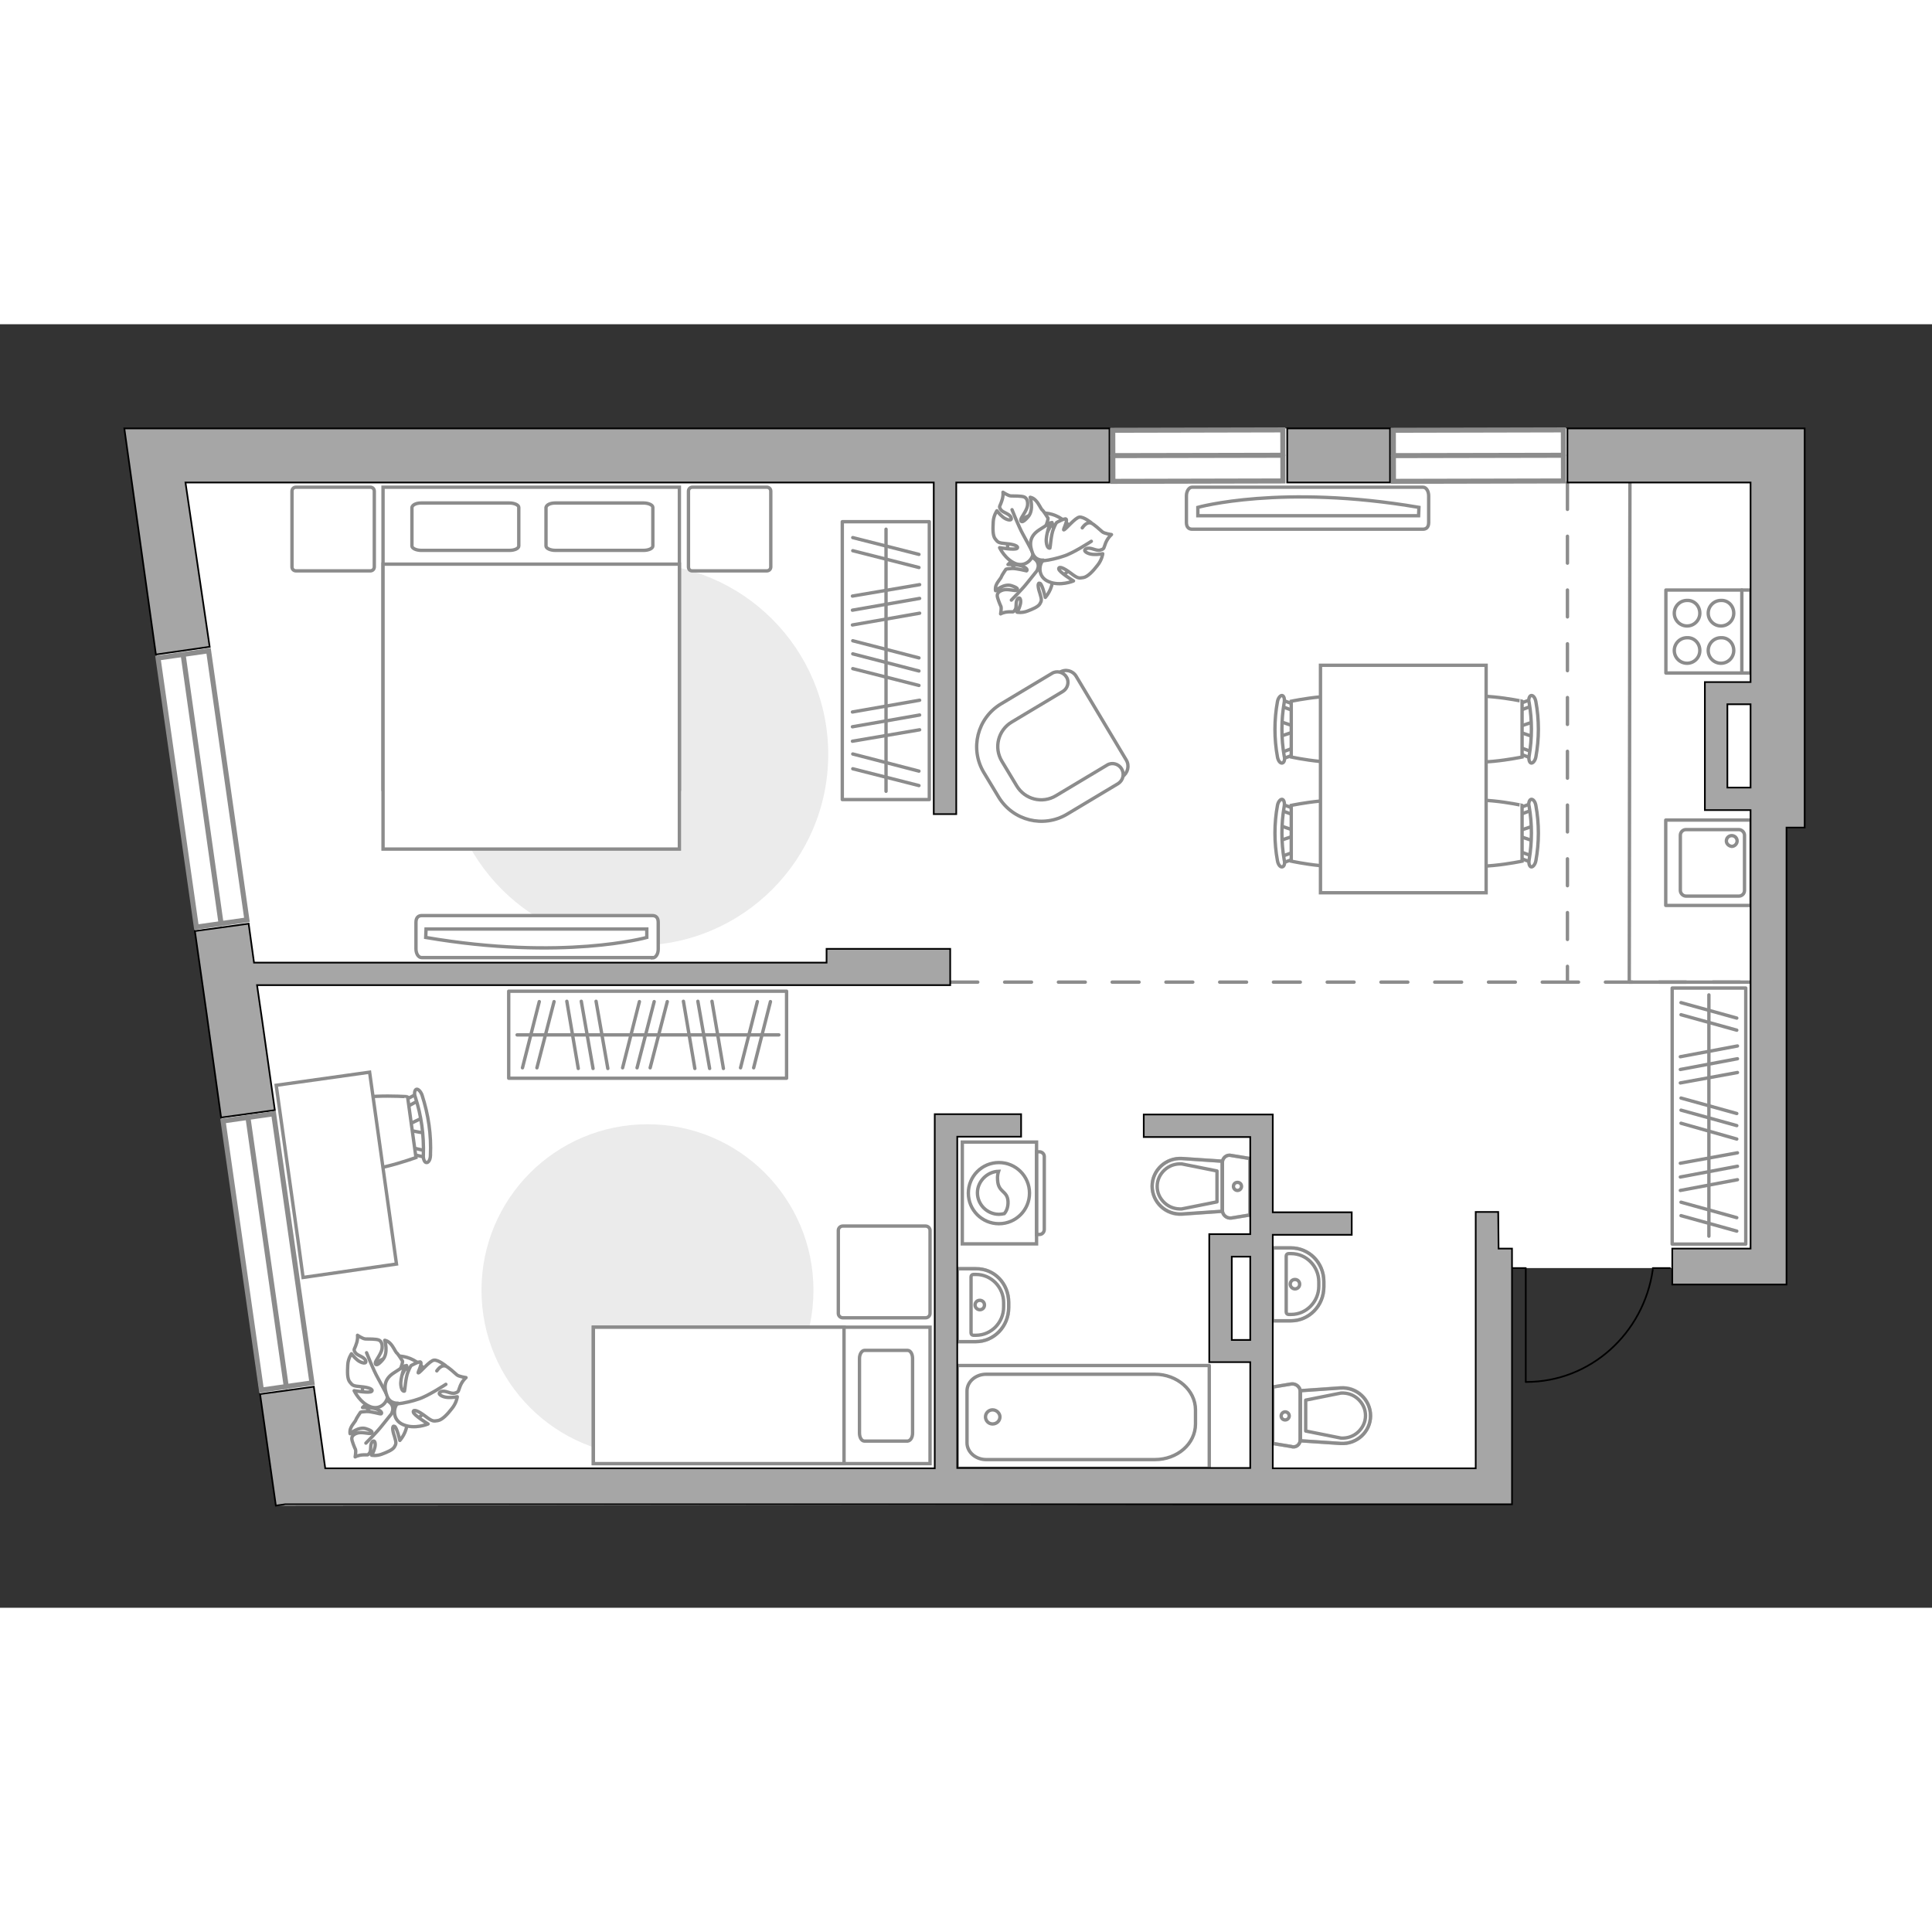 <?xml version="1.0" encoding="utf-8"?>
<!-- Generator: Adobe Illustrator 27.0.0, SVG Export Plug-In . SVG Version: 6.00 Build 0)  -->
<svg version="1.1" xmlns="http://www.w3.org/2000/svg" xmlns:xlink="http://www.w3.org/1999/xlink" x="0px" y="0px"
	 viewBox="0 0 575 382" style="enable-background:new 0 0 575 382;" xml:space="preserve" width="200" height="200">
<rect x="0" y="0" width="575" height="382" fill="#333333" stroke="none"/>
<style type="text/css">
	.st0{fill:#FFFFFF;}
	.st1{fill:none;stroke:#8C8C8C;stroke-linecap:round;stroke-linejoin:round;stroke-miterlimit:10;}
	.st2{fill:#EBEBEB;}
	.st3{fill:#FFFFFF;stroke:#8C8C8C;stroke-miterlimit:10;}
	.st4{fill-rule:evenodd;clip-rule:evenodd;fill:#FFFFFF;fill-opacity:0.1;stroke:#8C8C8C;stroke-miterlimit:10;}
	.st5{fill:#FFFFFF;stroke:#8C8C8C;stroke-linecap:round;stroke-linejoin:round;stroke-miterlimit:10;}
	.st6{fill:none;stroke:#000000;stroke-width:0.5;stroke-linecap:round;stroke-linejoin:round;stroke-miterlimit:10;}
	.st7{opacity:0.5;}
	.st8{opacity:0.5;fill:none;stroke:#8C8C8C;stroke-linecap:round;stroke-linejoin:round;stroke-miterlimit:10;}
	.st9{fill:none;stroke:#8C8C8C;stroke-linecap:round;stroke-linejoin:round;stroke-miterlimit:10;stroke-dasharray:8;}
	.st10{fill:#A6A6A6;stroke:#000000;stroke-width:0.5;stroke-miterlimit:10;}
	.st11{fill:#FFFFFF;stroke:#8C8C8C;stroke-width:1.5;stroke-linecap:round;stroke-miterlimit:10;}
</style>
<g id="bg_1_">
	<polygon class="st0" points="531.7,285.7 497.7,285.9 497.7,280.9 449.9,280.9 449.9,351.2 82,351.6 37.2,31 537.1,31 537.1,149.9 
		531.7,149.9 	"/>
</g>
<g id="furniture_1_">
	<path id="Vector_148_00000067954967471550322420000007385428728922911930_" class="st1" d="M485.1,47.1l-0.2,148.7h37.4"/>
	<path id="Vector_51_00000136376302254546112000000002937314446270985869_" class="st2" d="M189.6,184.9c31.4,0,56.9-25.5,56.9-56.9
		c0-31.4-25.5-56.9-56.9-56.9c-31.4,0-56.9,25.5-56.9,56.9C132.7,159.4,158.2,184.9,189.6,184.9z"/>
	<path id="r1_00000129925191830311386160000014909941866369654428_" class="st1" d="M342.3,92.6"/>
	<g>
		<g>
			<path class="st3" d="M308.5,273.7v-30.3h-22.1v30.3H308.5z"/>
			<path class="st4" d="M310.8,269.4v-21.7c0-0.8-0.7-1.4-1.4-1.4h-0.9v24.6h0.9C310.2,270.9,310.8,270.2,310.8,269.4z"/>
		</g>
		<g>
			<circle class="st3" cx="297.3" cy="258.6" r="9.1"/>
			<path class="st3" d="M300,261c-0.2-3.2-2.9-2.5-3.1-6.3c-0.1-1.2,0.1-2,0.3-2.6c-3.4,0.1-6.3,3-6.3,6.4c0,3.5,2.9,6.4,6.4,6.4
				c0.5,0,1.1-0.1,1.6-0.2C299.6,263.9,300.1,262.6,300,261z"/>
		</g>
	</g>
	<g>
		<g>
			<path id="Vector_98_00000137825002373078652110000006877500392182019736_" class="st3" d="M202.2,138.4H114V48.5h88.2V138.4z"/>
			<path id="Vector_99_00000004526536160580290120000006889558225444796035_" class="st3" d="M114,156.2h88.2V71.4h-77.8H114v11.5
				V156.2z"/>
			<path id="Vector_100_00000100381165733994621460000017808918276712190091_" class="st1" d="M165.3,53.2h26.2
				c1.5,0,2.8,0.6,2.8,1.3V66c0,0.7-1.2,1.3-2.8,1.3l-26.2,0c-1.5,0-2.8-0.6-2.8-1.3V54.5C162.7,53.7,163.8,53.2,165.3,53.2z"/>
			<path id="Vector_101_00000160871313714047915390000014755300480806333615_" class="st1" d="M125.4,53.2h26.2
				c1.5,0,2.8,0.6,2.8,1.3V66c0,0.7-1.2,1.3-2.8,1.3h-26.2c-1.5,0-2.8-0.6-2.8-1.3V54.5C122.8,53.7,123.9,53.2,125.4,53.2z"/>
		</g>
		<path id="Vector_5_00000054957966918526898420000017046406910811483310_" class="st5" d="M86.9,72.2V49.7c0-0.7,0.5-1.2,1.2-1.2
			h22.1c0.7,0,1.2,0.5,1.2,1.2v22.5c0,0.7-0.5,1.2-1.2,1.2H88.1C87.4,73.4,86.9,72.9,86.9,72.2z"/>
		<path id="Vector_5_00000152258791463528783400000007104102281573151415_" class="st5" d="M204.9,72.2V49.7c0-0.7,0.5-1.2,1.2-1.2
			h22.1c0.7,0,1.2,0.5,1.2,1.2v22.5c0,0.7-0.5,1.2-1.2,1.2H206C205.3,73.4,204.9,72.9,204.9,72.2z"/>
	</g>
	<g>
		<path id="Vector_90_00000023250464328806945260000015119488539265424783_" class="st3" d="M354.8,48.5c-0.9,0-1.7,1.1-1.7,2.6v7.9
			c0,1.4,0.7,2,1.7,2h68.7c0.9,0,1.7-0.5,1.7-2v-7.9c0-1.4-0.7-2.6-1.7-2.6H354.8z"/>
		<path id="Vector_91_00000106105571483574583720000013214727080983631492_" class="st3" d="M422.2,57h-65.7l0-2.5
			c0,0,24.9-7,65.8,0L422.2,57z"/>
	</g>
	<g>
		<path id="Vector_37_00000020370043037396673090000006296789681494298269_" class="st3" d="M335.2,129.7l-14.9-24.9
			c-1-1.7-3.2-2.3-4.9-1.2l-17.2,10.3c-6.3,3.7-8.3,11.9-4.6,18.2l5,8.3c3.7,6.3,11.9,8.3,18.2,4.6l17.2-10.3
			C335.7,133.5,336.2,131.4,335.2,129.7z"/>
		<path id="Vector_38_00000157290799927053177900000012566077426792630177_" class="st3" d="M333.8,132.3c-0.9-1.5-2.9-2-4.3-1.1
			l-15.2,9.1c-4.1,2.5-9.3,1.1-11.7-2.9l-4.4-7.3c-2.5-4.1-1.1-9.3,2.9-11.7l15.2-9.1c1.5-0.9,2-2.9,1.1-4.3c-0.9-1.5-2.9-2-4.3-1.1
			l-15.2,9.1c-7.1,4.3-9.3,13.4-5.1,20.4l4.4,7.3c4.3,7.1,13.4,9.3,20.4,5.1l15.2-9.1C334.3,135.7,334.7,133.8,333.8,132.3z"/>
	</g>
	<g>
		<path id="Vector_60_00000030449730015450414200000012226980119487491496_" class="st3" d="M113.3,326.5c-5-2.7-6.9-9-4.2-14
			c2.7-5,9-6.9,14-4.2c5,2.7,6.9,9,4.2,14C124.5,327.3,118.3,329.2,113.3,326.5z"/>
		<path class="st5" d="M116.7,323.8c0,0,0.8-1.6-0.7-2.9s-3.4-2.1-5.7-0.4c-2.3,1.7-2.4,1.9-2.4,1.9s3.1-0.1,4.5,0.6
			c1.5,0.7,1.2,1.2,1,1.3s-3-0.8-4.4-0.7c-1.5,0.1-1.7,0.2-1.7,0.2s-1.3,1.9-1.4,2.3c-0.1,0.4-1.1,1.4-1.5,2.4
			c-0.4,0.9-0.2,1.7-0.2,1.7s2.5-2.2,4.7-1.5c2.2,0.7,2,1.2,1.5,1.4c-0.5,0.2-2.7-0.5-4-0.1c-1.3,0.4-1.7,1-1.7,1.7
			c0,0.6,0.8,2.6,1.1,3.2c0.2,0.6-0.1,2.2-0.1,2.2s0.8-0.5,2.3-0.6c1.4-0.1,1.4,0.3,2-0.6c0.6-0.8,0-2.4,0.8-3.3
			c0.8-0.8,1.1,0.7,0.7,1.9c-0.3,1.2-0.9,2.1-0.9,2.1s1.4,0.3,3-0.3s3.3-1.3,3.8-2.2c0.5-0.9,0.6-1.1,0-3.1c-0.7-2-0.7-3.3,0-3
			c0.7,0.2,1.6,4.2,1.6,4.2s2.3-2.5,2.1-5.5C120.9,323.7,118,323.1,116.7,323.8z"/>
		<path class="st1" d="M108.9,333c0,0,3.3-3.3,4.7-5.1c0.9-1.1,2.6-3.2,3.3-4.1c1-1.3,1.6-2.8,1.8-4.4"/>
		<path class="st5" d="M115.4,318.7c0,0,1.4,1.7,3.5,0.6c2.1-1.1,3.8-2.6,3-5.9c-0.8-3.3-0.9-3.5-0.9-3.5s-1.3,3.3-2.7,4.6
			c-1.4,1.3-1.9,0.7-1.8,0.5c0-0.2,2.2-2.8,2.8-4.4c0.6-1.6,0.5-2,0.5-2s-1.4-2.3-1.8-2.5c-0.3-0.3-1-1.9-1.8-2.7
			c-0.8-0.9-1.7-1-1.7-1s1.2,3.7-0.6,5.8c-1.8,2.1-2.2,1.5-2.2,0.9c0-0.6,1.8-2.7,2-4.2c0.2-1.5-0.3-2.3-1-2.6
			c-0.7-0.3-3.1-0.3-3.9-0.3c-0.8,0-2.4-1.1-2.4-1.1s0.2,1.1-0.4,2.7c-0.5,1.6-0.9,1.4-0.3,2.4c0.6,1,2.6,1.2,3.1,2.4
			c0.5,1.2-1.3,0.8-2.4-0.1c-1.1-0.9-1.8-1.9-1.8-1.9s-1,1.4-1.1,3.3c-0.1,2-0.2,4.1,0.6,5.1c0.8,1,0.9,1.2,3.3,1.4
			c2.4,0.2,3.8,0.8,3.2,1.4c-0.6,0.6-5.2-0.2-5.2-0.2s1.7,3.6,4.9,4.8C113.5,323.3,115.5,320.4,115.4,318.7z"/>
		<path class="st1" d="M109.1,306.1c0,0,2,5.1,3.3,7.4c0.8,1.4,2.3,4.3,2.9,5.4c0.9,1.6,2.3,3,3.9,3.9"/>
		<g>
			<path class="st5" d="M130,311.5c1-1.4,1.9-1.7,2.7-1.4c0.8,0.3,2.7,2.1,3.3,2.6c0.6,0.5,2.7,0.8,2.7,0.8s-1,0.8-1.7,2.4
				c-0.7,1.7-0.3,1.8-1.6,2.2c-1.3,0.4-2.9-1-4.2-0.4c-1.3,0.6,0.4,1.6,2,1.7c1.6,0.1,2.9-0.2,2.9-0.2s-0.2,1.8-1.6,3.5
				c-1.3,1.7-2.9,3.4-4.2,3.6c-1.3,0.2-1.6,0.3-3.7-1.3s-3.6-2.2-3.6-1.3c0,0.9,4.4,3.6,4.4,3.6s-4,1.7-7.4,0.2
				c-3.4-1.4-2.9-5.2-1.6-6.4c0,0-2.3,0.3-3.2-2.1c-0.9-2.4-1.1-4.9,2-6.9c3-2,3.3-2.1,3.3-2.1s-1.4,3.6-1.2,5.7
				c0.2,2,1,1.9,1.1,1.8c0.1-0.2,0.3-3.9,1-5.6c0.7-1.8,1-2,1-2s2.5-1.4,2.8-1c0.5,0.6-1,3.2-0.7,3.2c0.5,0,3.4-3.7,4.7-3.8
				c1.3-0.1,3.5,1.7,3.5,1.7"/>
			<path class="st1" d="M132.7,315.5c0,0-5.5,3.6-8.2,4.4c-1.7,0.6-4.2,1.2-6.1,1.4"/>
		</g>
	</g>
	<g>
		<g id="Group_2_00000182518343287777911000000013583543866541231775_">
			<g id="Group_3_00000066509237214780897090000007203967782050954678_">
				<path id="Vector_10_00000179642953657168677990000006768493852880037000_" class="st3" d="M380.9,153.7l4.7-1.6v-1.3l-4.7-1.6
					V153.7z"/>
			</g>
			<g id="Group_4_00000048494871385271303930000002662841750832290960_">
				<path id="Vector_11_00000072244709021281265680000017384624703501426342_" class="st3" d="M385.5,144.9c0-0.4-0.2-0.8-0.5-0.8
					l-3.8-1.4c-0.4-0.1-0.7,0.1-0.8,0.7c-0.1,0.5,0.1,1,0.4,1.1l3.8,1.4c0.4,0.1,0.7-0.1,0.8-0.7C385.5,145,385.5,145,385.5,144.9z"
					/>
			</g>
			<g id="Group_5_00000134243791792028830190000001623716585208637624_">
				<path id="Vector_12_00000052096272019693530110000006648963287461294776_" class="st3" d="M385.5,158.1c0-0.1,0-0.1,0-0.2
					c-0.1-0.5-0.4-0.8-0.8-0.7l-3.8,1.4c-0.4,0.1-0.6,0.7-0.4,1.2c0.1,0.5,0.4,0.8,0.8,0.7l3.8-1.4
					C385.2,158.9,385.5,158.5,385.5,158.1z"/>
			</g>
			<path id="Vector_13_00000130640926978257306050000016159353467555205814_" class="st3" d="M403.8,159.8c2.9-2.9,2.9-13.7,0-16.6
				c-3.4-3.4-19.5,0-19.5,0v16.6C384.3,159.8,400.4,163.3,403.8,159.8z"/>
			<path id="Vector_14_00000047759332103650401190000008689504294612197533_" class="st3" d="M382.2,159.4c-0.9-5.2-0.9-10.6,0-15.9
				c0.2-1.1-0.1-2-0.6-2.1c-0.5-0.1-1.2,0.7-1.4,1.8c-1,5.4-1,11.1,0,16.5c0.2,1.1,0.8,1.9,1.4,1.8
				C382.2,161.4,382.5,160.5,382.2,159.4z"/>
		</g>
		<g id="Group_2_00000116210306802925067240000013433347468888405137_">
			<g id="Group_3_00000134225681942576943320000015849031437960623249_">
				<path id="Vector_10_00000005253558099822201380000000228071995479293079_" class="st3" d="M380.9,122.7l4.7-1.6v-1.3l-4.7-1.6
					V122.7z"/>
			</g>
			<g id="Group_4_00000048465281866389438780000016929745383446531509_">
				<path id="Vector_11_00000063633875843489650730000005941423527644643985_" class="st3" d="M385.5,113.9c0-0.4-0.2-0.8-0.5-0.8
					l-3.8-1.4c-0.4-0.1-0.7,0.1-0.8,0.7c-0.1,0.5,0.1,1,0.4,1.1l3.8,1.4c0.4,0.1,0.7-0.1,0.8-0.7C385.5,114.1,385.5,114,385.5,113.9
					z"/>
			</g>
			<g id="Group_5_00000129171262049876484780000002107648171169373578_">
				<path id="Vector_12_00000021838278004382588420000003281865363995674032_" class="st3" d="M385.5,127.1c0-0.1,0-0.1,0-0.2
					c-0.1-0.5-0.4-0.8-0.8-0.7l-3.8,1.4c-0.4,0.1-0.6,0.7-0.4,1.2c0.1,0.5,0.4,0.8,0.8,0.7l3.8-1.4
					C385.2,127.9,385.5,127.5,385.5,127.1z"/>
			</g>
			<path id="Vector_13_00000114045993559838335250000012796636430199712693_" class="st3" d="M403.8,128.8c2.9-2.9,2.9-13.7,0-16.6
				c-3.4-3.4-19.5,0-19.5,0v16.6C384.3,128.8,400.4,132.3,403.8,128.8z"/>
			<path id="Vector_14_00000069381596107224086640000008157176755800543389_" class="st3" d="M382.2,128.5c-0.9-5.2-0.9-10.6,0-15.9
				c0.2-1.1-0.1-2-0.6-2.1c-0.5-0.1-1.2,0.7-1.4,1.8c-1,5.4-1,11.1,0,16.5c0.2,1.1,0.8,1.9,1.4,1.8
				C382.2,130.5,382.5,129.5,382.2,128.5z"/>
		</g>
		<g id="Group_2_00000140702029635939166170000014509243604516143270_">
			<g id="Group_3_00000140717368803018281500000006525370793066620329_">
				<path id="Vector_10_00000056402360556655320980000015662754749113391792_" class="st3" d="M456.4,118.3l-4.7,1.6v1.3l4.7,1.6
					V118.3z"/>
			</g>
			<g id="Group_4_00000060714766377381697200000014778276100636767107_">
				<path id="Vector_11_00000060012836965123971020000017245882248196488612_" class="st3" d="M451.9,127.1c0,0.4,0.2,0.8,0.5,0.8
					l3.8,1.4c0.4,0.1,0.7-0.1,0.8-0.7c0.1-0.5-0.1-1-0.4-1.1l-3.8-1.4c-0.4-0.1-0.7,0.1-0.8,0.7C451.9,127,451.9,127,451.9,127.1z"
					/>
			</g>
			<g id="Group_5_00000058579093547522549640000017318451453464511620_">
				<path id="Vector_12_00000183249655601902683740000002600125415053540284_" class="st3" d="M451.9,113.9c0,0.1,0,0.1,0,0.2
					c0.1,0.5,0.4,0.8,0.8,0.7l3.8-1.4c0.4-0.1,0.6-0.7,0.4-1.2c-0.1-0.5-0.4-0.8-0.8-0.7l-3.8,1.4
					C452.1,113.1,451.9,113.5,451.9,113.9z"/>
			</g>
			<path id="Vector_13_00000075858328079177369310000000988479680172503183_" class="st3" d="M433.5,112.2c-2.9,2.9-2.9,13.7,0,16.6
				c3.4,3.4,19.5,0,19.5,0v-16.6C453,112.2,437,108.8,433.5,112.2z"/>
			<path id="Vector_14_00000028296962781183787890000012292815027462300828_" class="st3" d="M455.1,112.6c0.9,5.2,0.9,10.6,0,15.9
				c-0.2,1.1,0.1,2,0.6,2.1c0.5,0.1,1.2-0.7,1.4-1.8c1-5.4,1-11.1,0-16.5c-0.2-1.1-0.8-1.9-1.4-1.8
				C455.2,110.6,454.8,111.6,455.1,112.6z"/>
		</g>
		<g id="Group_2_00000061445796605979675260000002375283614840610731_">
			<g id="Group_3_00000011008802205227858020000014458426645109306496_">
				<path id="Vector_10_00000155142009436397579460000006625715474460302267_" class="st3" d="M456.4,149.3l-4.7,1.6v1.3l4.7,1.6
					V149.3z"/>
			</g>
			<g id="Group_4_00000019672361582538848760000013402888816308927920_">
				<path id="Vector_11_00000093891628777088815830000009838784504366718391_" class="st3" d="M451.9,158.1c0,0.4,0.2,0.8,0.5,0.8
					l3.8,1.4c0.4,0.1,0.7-0.1,0.8-0.7c0.1-0.5-0.1-1-0.4-1.1l-3.8-1.4c-0.4-0.1-0.7,0.1-0.8,0.7C451.9,157.9,451.9,158,451.9,158.1z
					"/>
			</g>
			<g id="Group_5_00000163068255083466052110000015576626169533095811_">
				<path id="Vector_12_00000067928468450244852660000003220190527129348248_" class="st3" d="M451.9,144.9c0,0.1,0,0.1,0,0.2
					c0.1,0.5,0.4,0.8,0.8,0.7l3.8-1.4c0.4-0.1,0.6-0.7,0.4-1.2c-0.1-0.5-0.4-0.8-0.8-0.7l-3.8,1.4
					C452.1,144.1,451.9,144.5,451.9,144.9z"/>
			</g>
			<path id="Vector_13_00000100375471455081071560000007067512714194809785_" class="st3" d="M433.5,143.2c-2.9,2.9-2.9,13.7,0,16.6
				c3.4,3.4,19.5,0,19.5,0v-16.6C453,143.2,437,139.7,433.5,143.2z"/>
			<path id="Vector_14_00000140006022306591326130000002317915167382004886_" class="st3" d="M455.1,143.5c0.9,5.2,0.9,10.6,0,15.9
				c-0.2,1.1,0.1,2,0.6,2.1c0.5,0.1,1.2-0.7,1.4-1.8c1-5.4,1-11.1,0-16.5c-0.2-1.1-0.8-1.9-1.4-1.8
				C455.2,141.5,454.8,142.5,455.1,143.5z"/>
		</g>
		<path id="Vector_35_00000159430257203795746330000005860226079410971819_" class="st3" d="M393,101.5v67.7h49.3v-54.7v-13H393z"/>
	</g>
	<g>
		<path id="Vector_51_00000042003763706362818000000000229717738107997075_" class="st2" d="M242.1,287.5
			c0,27.3-22.1,49.4-49.4,49.4c-27.3,0-49.4-22.1-49.4-49.4c0-27.3,22.1-49.4,49.4-49.4C220,238.1,242.1,260.2,242.1,287.5z"/>
		<path id="Vector_2_00000048499468853675825380000009964819645940650425_" class="st3" d="M176.6,298.5v40.6h100.2v-40.6H176.6z"/>
		<path id="Vector_3_1_" class="st3" d="M176.6,339.1v-40.6h74.6v35.8v4.8h-10.1H176.6z"/>
		<path id="Vector_4_00000025443671351469940580000006003909241957592960_" class="st1" d="M271.6,330v-22.2c0-1.3-0.6-2.4-1.5-2.4
			h-12.8c-0.8,0-1.5,1.1-1.5,2.4V330c0,1.3,0.6,2.4,1.5,2.4h12.8C271,332.3,271.6,331.3,271.6,330z"/>
		<path id="Vector_5_00000178198863914802772600000013512711589138484648_" class="st5" d="M250.8,295.7h24.7c0.7,0,1.3-0.6,1.3-1.3
			v-24.7c0-0.7-0.6-1.3-1.3-1.3h-24.7c-0.7,0-1.3,0.6-1.3,1.3v24.7C249.5,295.1,250.1,295.7,250.8,295.7z"/>
	</g>
	<g>
		<g id="Group_10_1_">
			<g id="Group_11_1_">
				<path id="Vector_20_1_" class="st3" d="M125.9,236.1l-4.8,2.3l0.2,1.4l5.3,1L125.9,236.1z"/>
			</g>
			<g id="Group_12_1_">
				<path id="Vector_21_1_" class="st3" d="M122.3,246.3c0.1,0.5,0.4,0.8,0.7,0.8l4.3,1c0.4,0.1,0.7-0.3,0.8-0.8
					c0-0.6-0.3-1.1-0.6-1.1l-4.3-1c-0.4-0.1-0.7,0.3-0.8,0.8C122.3,246.1,122.3,246.2,122.3,246.3z"/>
			</g>
			<g id="Group_13_1_">
				<path id="Vector_22_1_" class="st3" d="M120.3,231.9c0,0.1,0,0.2,0,0.3c0.2,0.5,0.6,0.8,1,0.6l3.9-2.1c0.4-0.2,0.5-0.8,0.3-1.3
					c-0.2-0.5-0.6-0.8-1-0.6l-3.9,2.1C120.4,231.1,120.2,231.5,120.3,231.9z"/>
			</g>
			<path id="Vector_23_1_" class="st3" d="M100.1,232.9c-2.7,3.6-1.1,15.4,2.5,18.1c4.3,3.2,21.2-3,21.2-3l-2.5-18.1
				C121.3,229.9,103.3,228.6,100.1,232.9z"/>
			<path id="Vector_24_2_" class="st3" d="M123.6,230c1.8,5.5,2.6,11.4,2.4,17.3c-0.1,1.2,0.4,2.2,0.9,2.2c0.6,0.1,1.2-0.9,1.2-2.1
				c0.3-6.1-0.6-12.2-2.5-18c-0.4-1.1-1.2-1.9-1.7-1.7C123.4,227.9,123.2,229,123.6,230z"/>
		</g>
		<path id="Vector_36_1_" class="st3" d="M118,279.7l-8-57.1l-27.8,3.9l6.5,46.2l1.5,11L118,279.7z"/>
	</g>
	<g>
		<rect x="151.4" y="198.5" class="st1" width="82.7" height="25.9"/>
		<line class="st1" x1="168.7" y1="201.5" x2="172.1" y2="221.5"/>
		<line class="st1" x1="173" y1="201.5" x2="176.5" y2="221.5"/>
		<line class="st1" x1="177.4" y1="201.5" x2="180.9" y2="221.5"/>
		<line class="st1" x1="203.4" y1="201.5" x2="206.8" y2="221.5"/>
		<line class="st1" x1="207.7" y1="201.5" x2="211.2" y2="221.5"/>
		<line class="st1" x1="211.9" y1="201.5" x2="215.3" y2="221.5"/>
		<line class="st1" x1="225.4" y1="201.6" x2="220.4" y2="221.3"/>
		<line class="st1" x1="229.3" y1="201.6" x2="224.3" y2="221.3"/>
		<line class="st1" x1="160.5" y1="201.6" x2="155.5" y2="221.3"/>
		<line class="st1" x1="164.9" y1="201.6" x2="159.8" y2="221.3"/>
		<line class="st1" x1="190.3" y1="201.6" x2="185.3" y2="221.3"/>
		<line class="st1" x1="194.7" y1="201.6" x2="189.6" y2="221.3"/>
		<line class="st1" x1="198.6" y1="201.6" x2="193.5" y2="221.3"/>
		<line class="st1" x1="153.9" y1="211.5" x2="231.8" y2="211.5"/>
	</g>
	<path id="r3" class="st1" d="M159.1,269.7"/>
	<g>
		<path id="Vector_60_00000155126473073885885150000008890804426880954502_" class="st3" d="M305.3,75.6c-5-2.7-6.9-9-4.2-14
			c2.7-5,9-6.9,14-4.2c5,2.7,6.9,9,4.2,14C316.6,76.4,310.4,78.3,305.3,75.6z"/>
		<path class="st5" d="M308.8,72.9c0,0,0.8-1.6-0.7-2.9c-1.6-1.3-3.4-2.1-5.7-0.4c-2.3,1.7-2.4,1.9-2.4,1.9s3.1-0.1,4.5,0.6
			c1.5,0.7,1.2,1.2,1,1.3c-0.1,0-3-0.8-4.4-0.7c-1.5,0.1-1.7,0.2-1.7,0.2s-1.3,1.9-1.4,2.3c-0.1,0.4-1.1,1.4-1.5,2.4
			c-0.4,0.9-0.2,1.7-0.2,1.7s2.5-2.2,4.7-1.5c2.2,0.7,2,1.2,1.5,1.4c-0.5,0.2-2.7-0.5-4-0.1c-1.3,0.4-1.7,1-1.7,1.7
			c0,0.6,0.8,2.6,1.1,3.2c0.2,0.6-0.1,2.2-0.1,2.2s0.8-0.5,2.3-0.6c1.4-0.1,1.4,0.3,2-0.6c0.6-0.8,0-2.4,0.8-3.3
			c0.8-0.8,1.1,0.7,0.7,1.9c-0.3,1.2-0.9,2.1-0.9,2.1s1.4,0.3,3-0.3c1.6-0.6,3.3-1.3,3.8-2.2c0.5-0.9,0.6-1.1,0-3.1
			c-0.7-2-0.7-3.3,0-3c0.7,0.2,1.6,4.2,1.6,4.2s2.3-2.5,2.1-5.5C313,72.8,310.1,72.2,308.8,72.9z"/>
		<path class="st1" d="M301,82.1c0,0,3.3-3.3,4.7-5.1c0.9-1.1,2.6-3.2,3.3-4.1c1-1.3,1.6-2.8,1.8-4.4"/>
		<path class="st5" d="M307.5,67.8c0,0,1.4,1.7,3.5,0.6c2.1-1.1,3.8-2.6,3-5.9c-0.8-3.3-0.9-3.5-0.9-3.5s-1.3,3.3-2.7,4.6
			c-1.4,1.3-1.9,0.7-1.8,0.5c0-0.2,2.2-2.8,2.8-4.4c0.6-1.6,0.5-2,0.5-2s-1.4-2.3-1.8-2.5c-0.3-0.3-1-1.9-1.8-2.7
			c-0.8-0.9-1.7-1-1.7-1s1.2,3.7-0.6,5.8c-1.8,2.1-2.2,1.5-2.2,0.9c0-0.6,1.8-2.7,2-4.2c0.2-1.5-0.3-2.3-1-2.6
			c-0.7-0.3-3.1-0.3-3.9-0.3c-0.8,0-2.4-1.1-2.4-1.1s0.2,1.1-0.4,2.7c-0.5,1.6-0.9,1.4-0.3,2.4c0.6,1,2.6,1.2,3.1,2.4
			c0.5,1.2-1.3,0.8-2.4-0.1c-1.1-0.9-1.8-1.9-1.8-1.9s-1,1.4-1.1,3.3c-0.1,2-0.2,4.1,0.6,5.1c0.8,1,0.9,1.2,3.3,1.4
			c2.4,0.2,3.8,0.8,3.2,1.4c-0.6,0.6-5.2-0.2-5.2-0.2s1.7,3.6,4.9,4.8C305.6,72.3,307.6,69.5,307.5,67.8z"/>
		<path class="st1" d="M301.2,55.2c0,0,2,5.1,3.3,7.4c0.8,1.4,2.3,4.3,2.9,5.4c0.9,1.6,2.3,3,3.9,3.9"/>
		<g>
			<path class="st5" d="M322.1,60.6c1-1.4,1.9-1.7,2.7-1.4c0.8,0.3,2.7,2.1,3.3,2.6c0.6,0.5,2.7,0.8,2.7,0.8s-1,0.8-1.7,2.4
				c-0.7,1.7-0.3,1.8-1.6,2.2c-1.3,0.4-2.9-1-4.2-0.4c-1.3,0.6,0.4,1.6,2,1.7c1.6,0.1,2.9-0.2,2.9-0.2s-0.2,1.8-1.6,3.5
				c-1.3,1.7-2.9,3.4-4.2,3.6c-1.3,0.2-1.6,0.3-3.7-1.3c-2.1-1.6-3.6-2.2-3.6-1.3c0,0.9,4.4,3.6,4.4,3.6s-4,1.7-7.4,0.2
				c-3.4-1.4-2.9-5.2-1.6-6.4c0,0-2.3,0.3-3.2-2.1c-0.9-2.4-1.1-4.9,2-6.9s3.3-2.1,3.3-2.1s-1.4,3.6-1.2,5.7c0.2,2,1,1.9,1.1,1.8
				c0.1-0.2,0.3-3.9,1-5.6c0.7-1.8,1-2,1-2s2.5-1.4,2.8-1c0.5,0.6-1,3.2-0.7,3.2c0.5,0,3.4-3.7,4.7-3.8c1.3-0.1,3.5,1.7,3.5,1.7"/>
			<path class="st1" d="M324.8,64.6c0,0-5.5,3.6-8.2,4.4c-1.7,0.6-4.2,1.2-6.1,1.4"/>
		</g>
	</g>
	<g>
		
			<rect x="222.3" y="87.1" transform="matrix(1.438494e-10 -1 1 1.438494e-10 163.582 363.765)" class="st1" width="82.7" height="25.9"/>
		<line class="st1" x1="253.7" y1="124.1" x2="273.7" y2="120.7"/>
		<line class="st1" x1="253.7" y1="119.8" x2="273.7" y2="116.3"/>
		<line class="st1" x1="253.7" y1="115.4" x2="273.7" y2="111.9"/>
		<line class="st1" x1="253.7" y1="89.5" x2="273.7" y2="86"/>
		<line class="st1" x1="253.7" y1="85.1" x2="273.7" y2="81.6"/>
		<line class="st1" x1="253.7" y1="80.9" x2="273.7" y2="77.5"/>
		<line class="st1" x1="253.8" y1="67.4" x2="273.5" y2="72.4"/>
		<line class="st1" x1="253.8" y1="63.5" x2="273.5" y2="68.5"/>
		<line class="st1" x1="253.8" y1="132.3" x2="273.5" y2="137.3"/>
		<line class="st1" x1="253.8" y1="127.9" x2="273.5" y2="133"/>
		<line class="st1" x1="253.8" y1="102.5" x2="273.5" y2="107.5"/>
		<line class="st1" x1="253.8" y1="98.1" x2="273.5" y2="103.2"/>
		<line class="st1" x1="253.8" y1="94.2" x2="273.5" y2="99.3"/>
		<line class="st1" x1="263.7" y1="139" x2="263.7" y2="61"/>
	</g>
	<g>
		<path id="Vector_90_00000048499870876655661660000014583000906106006712_" class="st3" d="M194.2,188.6c0.9,0,1.7-1.1,1.7-2.6V178
			c0-1.4-0.7-2-1.7-2h-68.7c-0.9,0-1.7,0.5-1.7,2v7.9c0,1.4,0.7,2.6,1.7,2.6H194.2z"/>
		<path id="Vector_91_00000002385598863126462660000001253808863704858253_" class="st3" d="M126.8,180h65.7l0,2.5
			c0,0-24.9,7-65.8,0L126.8,180z"/>
	</g>
	<g>
		
			<rect x="470.5" y="224.7" transform="matrix(1.321326e-10 -1 1 1.321326e-10 272.971 744.263)" class="st1" width="76.2" height="21.9"/>
		<line class="st1" x1="500.1" y1="257.8" x2="517.1" y2="254.6"/>
		<line class="st1" x1="500.1" y1="253.8" x2="517.1" y2="250.6"/>
		<line class="st1" x1="500.1" y1="249.7" x2="517.1" y2="246.6"/>
		<line class="st1" x1="500.1" y1="225.8" x2="517.1" y2="222.7"/>
		<line class="st1" x1="500.1" y1="221.8" x2="517.1" y2="218.6"/>
		<line class="st1" x1="500.1" y1="218" x2="517.1" y2="214.8"/>
		<line class="st1" x1="500.3" y1="205.5" x2="516.9" y2="210.1"/>
		<line class="st1" x1="500.3" y1="201.9" x2="516.9" y2="206.5"/>
		<line class="st1" x1="500.3" y1="265.3" x2="516.9" y2="269.9"/>
		<line class="st1" x1="500.3" y1="261.3" x2="516.9" y2="265.9"/>
		<line class="st1" x1="500.3" y1="237.8" x2="516.9" y2="242.5"/>
		<line class="st1" x1="500.3" y1="233.9" x2="516.9" y2="238.5"/>
		<line class="st1" x1="500.3" y1="230.3" x2="516.9" y2="234.9"/>
		<line class="st1" x1="508.6" y1="271.4" x2="508.6" y2="199.6"/>
	</g>
</g>
<g id="plan">
	<g>
		<polyline class="st6" points="454.1,314.8 454.1,280.9 448.4,280.9 		"/>
		<line class="st6" x1="497" y1="280.9" x2="491.9" y2="280.9"/>
		<path class="st6" d="M491.9,281.4c-2.7,18.9-18.5,33.4-37.7,33.4"/>
	</g>
	<g>
		<g class="st7">
			<path class="st1" d="M363.8,249.5l0,14.2c0,1.4,1.3,2.5,2.7,2.3l5.5-0.9l0-16.8l-5.5-0.9C365.1,247,363.8,248.1,363.8,249.5z"/>
			<path class="st1" d="M363.8,264l0-14.9l-12-0.8c-4.8-0.3-8.9,3.5-8.9,8.3c0,4.8,4.1,8.6,8.9,8.3L363.8,264z"/>
		</g>
		<g>
			<path class="st1" d="M363.8,249.5l0,14.2c0,1.4,1.3,2.5,2.7,2.3l5.5-0.9l0-16.8l-5.5-0.9C365.1,247,363.8,248.1,363.8,249.5z"/>
			<path class="st1" d="M342.9,256.5L342.9,256.5c0,4.8,4.1,8.6,8.9,8.3l12-0.8l0-14.9l-12-0.8C347,248,342.9,251.8,342.9,256.5z"/>
			<path class="st1" d="M362.2,261.2l-10.5,2.1c-1.9,0.1-3.7-0.5-5.1-1.8c-1.4-1.3-2.2-3-2.2-4.9c0-1.9,0.8-3.6,2.2-4.9
				c1.4-1.3,3.2-1.9,5.1-1.8l10.5,2.1L362.2,261.2z"/>
			<path class="st1" d="M368.3,255.4c0.7,0,1.2,0.5,1.2,1.2c0,0.6-0.5,1.2-1.2,1.2c-0.7,0-1.2-0.6-1.2-1.2
				C367.1,255.9,367.6,255.4,368.3,255.4z"/>
		</g>
	</g>
	<g>
		<polyline class="st1" points="359.9,340.5 284.9,340.5 284.9,309.9 359.9,309.9 359.9,340.5 		"/>
		<path class="st1" d="M355.8,323.1l0,4.2c0,5.9-5.4,10.6-12.1,10.6l-50.2,0c-3.1,0-5.7-2.2-5.7-5l0-15.4c0-2.8,2.6-5,5.7-5l50.2,0
			C350.4,312.5,355.8,317.3,355.8,323.1z"/>
		<path class="st1" d="M295.4,323.1c1.2,0,2.2,1,2.2,2.1c0,1.2-1,2.1-2.2,2.1c-1.2,0-2.1-1-2.1-2.1
			C293.3,324,294.3,323.1,295.4,323.1z"/>
	</g>
	<g>
		<path class="st8" d="M300.2,291.1l0,1.6c0,5.6-4.4,10.1-9.8,10.1l-5.5,0l0-21.7l5.5,0C295.9,281,300.2,285.5,300.2,291.1z"/>
		<g>
			<path class="st1" d="M298.7,291.2v1.3c0,4.6-3.7,8.4-8.2,8.4h-0.8c-0.4,0-0.7-0.3-0.7-0.7l0-16.7c0-0.4,0.3-0.7,0.7-0.7h0.8
				C295,282.8,298.7,286.6,298.7,291.2z"/>
			<path class="st1" d="M291.6,290.5c0.8,0,1.4,0.6,1.4,1.4c0,0.8-0.6,1.4-1.4,1.4c-0.7,0-1.4-0.6-1.4-1.4
				C290.2,291.1,290.8,290.5,291.6,290.5z"/>
			<path class="st1" d="M300.2,291.1l0,1.6c0,5.6-4.4,10.1-9.8,10.1l-5.5,0l0-21.7l5.5,0C295.9,281,300.2,285.5,300.2,291.1z"/>
		</g>
	</g>
	<g>
		<g class="st7">
			<path class="st1" d="M387,331.9l0-14.2c0-1.4-1.3-2.5-2.7-2.3l-5.5,0.9l0,16.8l5.5,0.9C385.7,334.5,387,333.4,387,331.9z"/>
			<path class="st1" d="M387,317.4l0,14.9l12,0.8c4.8,0.3,8.9-3.5,8.9-8.3c0-4.8-4.1-8.6-8.9-8.3L387,317.4z"/>
		</g>
		<g>
			<path class="st1" d="M387,331.9l0-14.2c0-1.4-1.3-2.5-2.7-2.3l-5.5,0.9l0,16.8l5.5,0.9C385.7,334.5,387,333.4,387,331.9z"/>
			<path class="st1" d="M407.9,324.9L407.9,324.9c0-4.8-4.1-8.6-8.9-8.3l-12,0.8l0,14.9l12,0.8C403.8,333.4,407.9,329.6,407.9,324.9
				z"/>
			<path class="st1" d="M388.6,320.2l10.5-2.1c1.9-0.1,3.7,0.5,5.1,1.8c1.4,1.3,2.2,3,2.2,4.9c0,1.9-0.8,3.6-2.2,4.9
				c-1.4,1.3-3.2,1.9-5.1,1.8l-10.5-2.1L388.6,320.2z"/>
			<path class="st1" d="M382.5,326.1c-0.7,0-1.2-0.5-1.2-1.2c0-0.6,0.5-1.2,1.2-1.2c0.7,0,1.2,0.6,1.2,1.2
				C383.7,325.5,383.2,326.1,382.5,326.1z"/>
		</g>
	</g>
	<g>
		<path class="st8" d="M394,284.9l0,1.6c0,5.6-4.4,10.1-9.8,10.1l-5.5,0l0-21.7l5.5,0C389.6,274.9,394,279.3,394,284.9z"/>
		<g>
			<path class="st1" d="M392.5,285v1.3c0,4.6-3.7,8.4-8.2,8.4h-0.8c-0.4,0-0.7-0.3-0.7-0.7l0-16.7c0-0.4,0.3-0.7,0.7-0.7l0.8,0
				C388.8,276.6,392.5,280.4,392.5,285z"/>
			<path class="st1" d="M385.4,284.3c0.8,0,1.4,0.6,1.4,1.4c0,0.8-0.6,1.4-1.4,1.4c-0.7,0-1.4-0.6-1.4-1.4
				C384,284.9,384.6,284.3,385.4,284.3z"/>
			<path class="st1" d="M394,284.9l0,1.6c0,5.6-4.4,10.1-9.8,10.1l-5.5,0l0-21.7l5.5,0C389.6,274.9,394,279.3,394,284.9z"/>
		</g>
	</g>
	<path class="st9" d="M466.5,47.1c0,0,0,148.7,0,148.7c0.9,0,53.2,0,54.1,0"/>
	<g>
		<g>
			
				<rect x="495.7" y="147.6" transform="matrix(1.256504e-05 -1 1 1.256504e-05 348.149 668.668)" class="st1" width="25.4" height="25.4"/>
		</g>
		<path class="st1" d="M519.2,168.5l0-16.4c0-0.9-0.8-1.7-1.7-1.7l-15.7,0c-1,0-1.7,0.8-1.7,1.7l0,16.4c0,0.9,0.8,1.7,1.7,1.7
			l15.7,0C518.4,170.2,519.2,169.5,519.2,168.5z"/>
		<path class="st1" d="M513.8,153.8c0-0.9,0.7-1.6,1.6-1.6c0.9,0,1.6,0.7,1.6,1.6c0,0.8-0.7,1.6-1.6,1.6
			C514.5,155.3,513.8,154.6,513.8,153.8z"/>
	</g>
	<g>
		<rect x="495.8" y="79.1" class="st1" width="25.3" height="24.7"/>
		<g>
			<g>
				<path class="st1" d="M505.9,86c0,2.1-1.7,3.8-3.8,3.8c-2.1,0-3.8-1.7-3.8-3.8c0-2.1,1.7-3.8,3.8-3.8
					C504.2,82.1,505.9,83.8,505.9,86z"/>
				<path class="st1" d="M516,86c0,2.1-1.7,3.8-3.8,3.8c-2.1,0-3.8-1.7-3.8-3.8c0-2.1,1.7-3.8,3.8-3.8C514.3,82.1,516,83.8,516,86z"
					/>
			</g>
			<g>
				<path class="st1" d="M505.9,97.1c0,2.1-1.7,3.8-3.8,3.8c-2.1,0-3.8-1.7-3.8-3.8c0-2.1,1.7-3.8,3.8-3.8
					C504.2,93.2,505.9,94.9,505.9,97.1z"/>
				<path class="st1" d="M516,97.1c0,2.1-1.7,3.8-3.8,3.8c-2.1,0-3.8-1.7-3.8-3.8c0-2.1,1.7-3.8,3.8-3.8
					C514.3,93.2,516,94.9,516,97.1z"/>
			</g>
		</g>
		<line class="st1" x1="518.4" y1="79.1" x2="518.4" y2="103.5"/>
	</g>
	<path class="st9" d="M283,195.8c0,0,183.5,0,183.5,0"/>
	<g>
		<rect x="383.1" y="31" class="st10" width="30.6" height="16.1"/>
		<path class="st10" d="M537.1,31L521,31l0,0l-54.5,0l0,16.1l54.5,0l0,59.4l-13.6,0v0.2l0,37.7l0,0v0.2l13.6,0l0,130.5l-23.3,0
			l0,10.7l23.3,0l0,0l10.7,0l0-136l5.4,0L537.1,31z M514.1,137.9l0-24.8l6.9,0l0,20.6l0,0l0,4.2L514.1,137.9z"/>
		<path class="st10" d="M445.9,264.2l-6.7,0l0,10.9h0l0,65.4l-60.4,0l0-69.5l23.5,0l0-6.7l-23.5,0l0-22.4h0l0-6.7l-38.4,0l0,6.7
			l31.7,0l0,28.9l-12.2,0v0.2l0,37.9l6.7,0v0l5.5,0l0,31.5l-87.2,0l0-98.6l19,0l0-6.7l-25.7,0l0,2.2l0,0l0,3.6v1l0,0l0,98.6
			l-181.4,0l-3.4-24.3l-16,2.2l4.7,33.2l2.8-0.4l354.4,0l0,0l10.7,0l0-76.1l-4,0L445.9,264.2z M366.6,302.3l0-24.8l5.5,0l0,24.8
			L366.6,302.3z"/>
		<polygon class="st10" points="78,207 78,207 76.5,196.7 246,196.7 246,196.7 282.8,196.7 282.8,185.9 246,185.9 246,190 75.6,190 
			74,178.4 58,180.6 61.5,205.2 61.5,205.2 65.8,236.1 81.8,233.9 		"/>
		<polygon class="st10" points="55.2,47.1 277.9,47.1 277.9,145.8 284.6,145.8 284.6,47.1 330.2,47.1 330.2,31 37.2,31 37.2,31 
			37,31 46.4,98.3 62.4,96 		"/>
	</g>
</g>
<g id="windows_1_">
	<g>
		
			<rect x="331.2" y="31.5" transform="matrix(1 -2.196039e-03 2.196039e-03 1 -8.495455e-02 0.783)" class="st11" width="50.6" height="15.2"/>
		<line class="st11" x1="381.8" y1="39" x2="331.2" y2="39.1"/>
	</g>
	<g>
		
			<rect x="414.7" y="31.5" transform="matrix(1 -2.196039e-03 2.196039e-03 1 -8.475548e-02 0.966)" class="st11" width="50.6" height="15.2"/>
		<line class="st11" x1="465.3" y1="39" x2="414.7" y2="39.1"/>
	</g>
	<g>
		
			<rect x="71.9" y="235.7" transform="matrix(0.99 -0.141 0.141 0.99 -38.019 13.915)" class="st11" width="15.2" height="80.9"/>
		<line class="st11" x1="85.2" y1="316.2" x2="73.8" y2="236.1"/>
	</g>
	<g>
		
			<rect x="52.6" y="97.9" transform="matrix(0.99 -0.141 0.141 0.99 -18.844 9.826)" class="st11" width="15.2" height="80.9"/>
		<line class="st11" x1="65.8" y1="178.4" x2="54.5" y2="98.3"/>
	</g>
</g>
<g id="points">
	<path id="r3_00000173149047628783258900000011680888718754348672_" class="st1" d="M350.9,96.8"/>
	<path id="r2" class="st1" d="M196,270.9"/>
	<path id="r1" class="st1" d="M165,111.5"/>
	<path id="k1" class="st1" d="M478.9,121.3"/>
	<path id="s2" class="st1" d="M415.7,296.5"/>
	<path id="s1" class="st1" d="M328.3,284.3"/>
	<path id="h1" class="st1" d="M439,230.7"/>
</g>
</svg>

